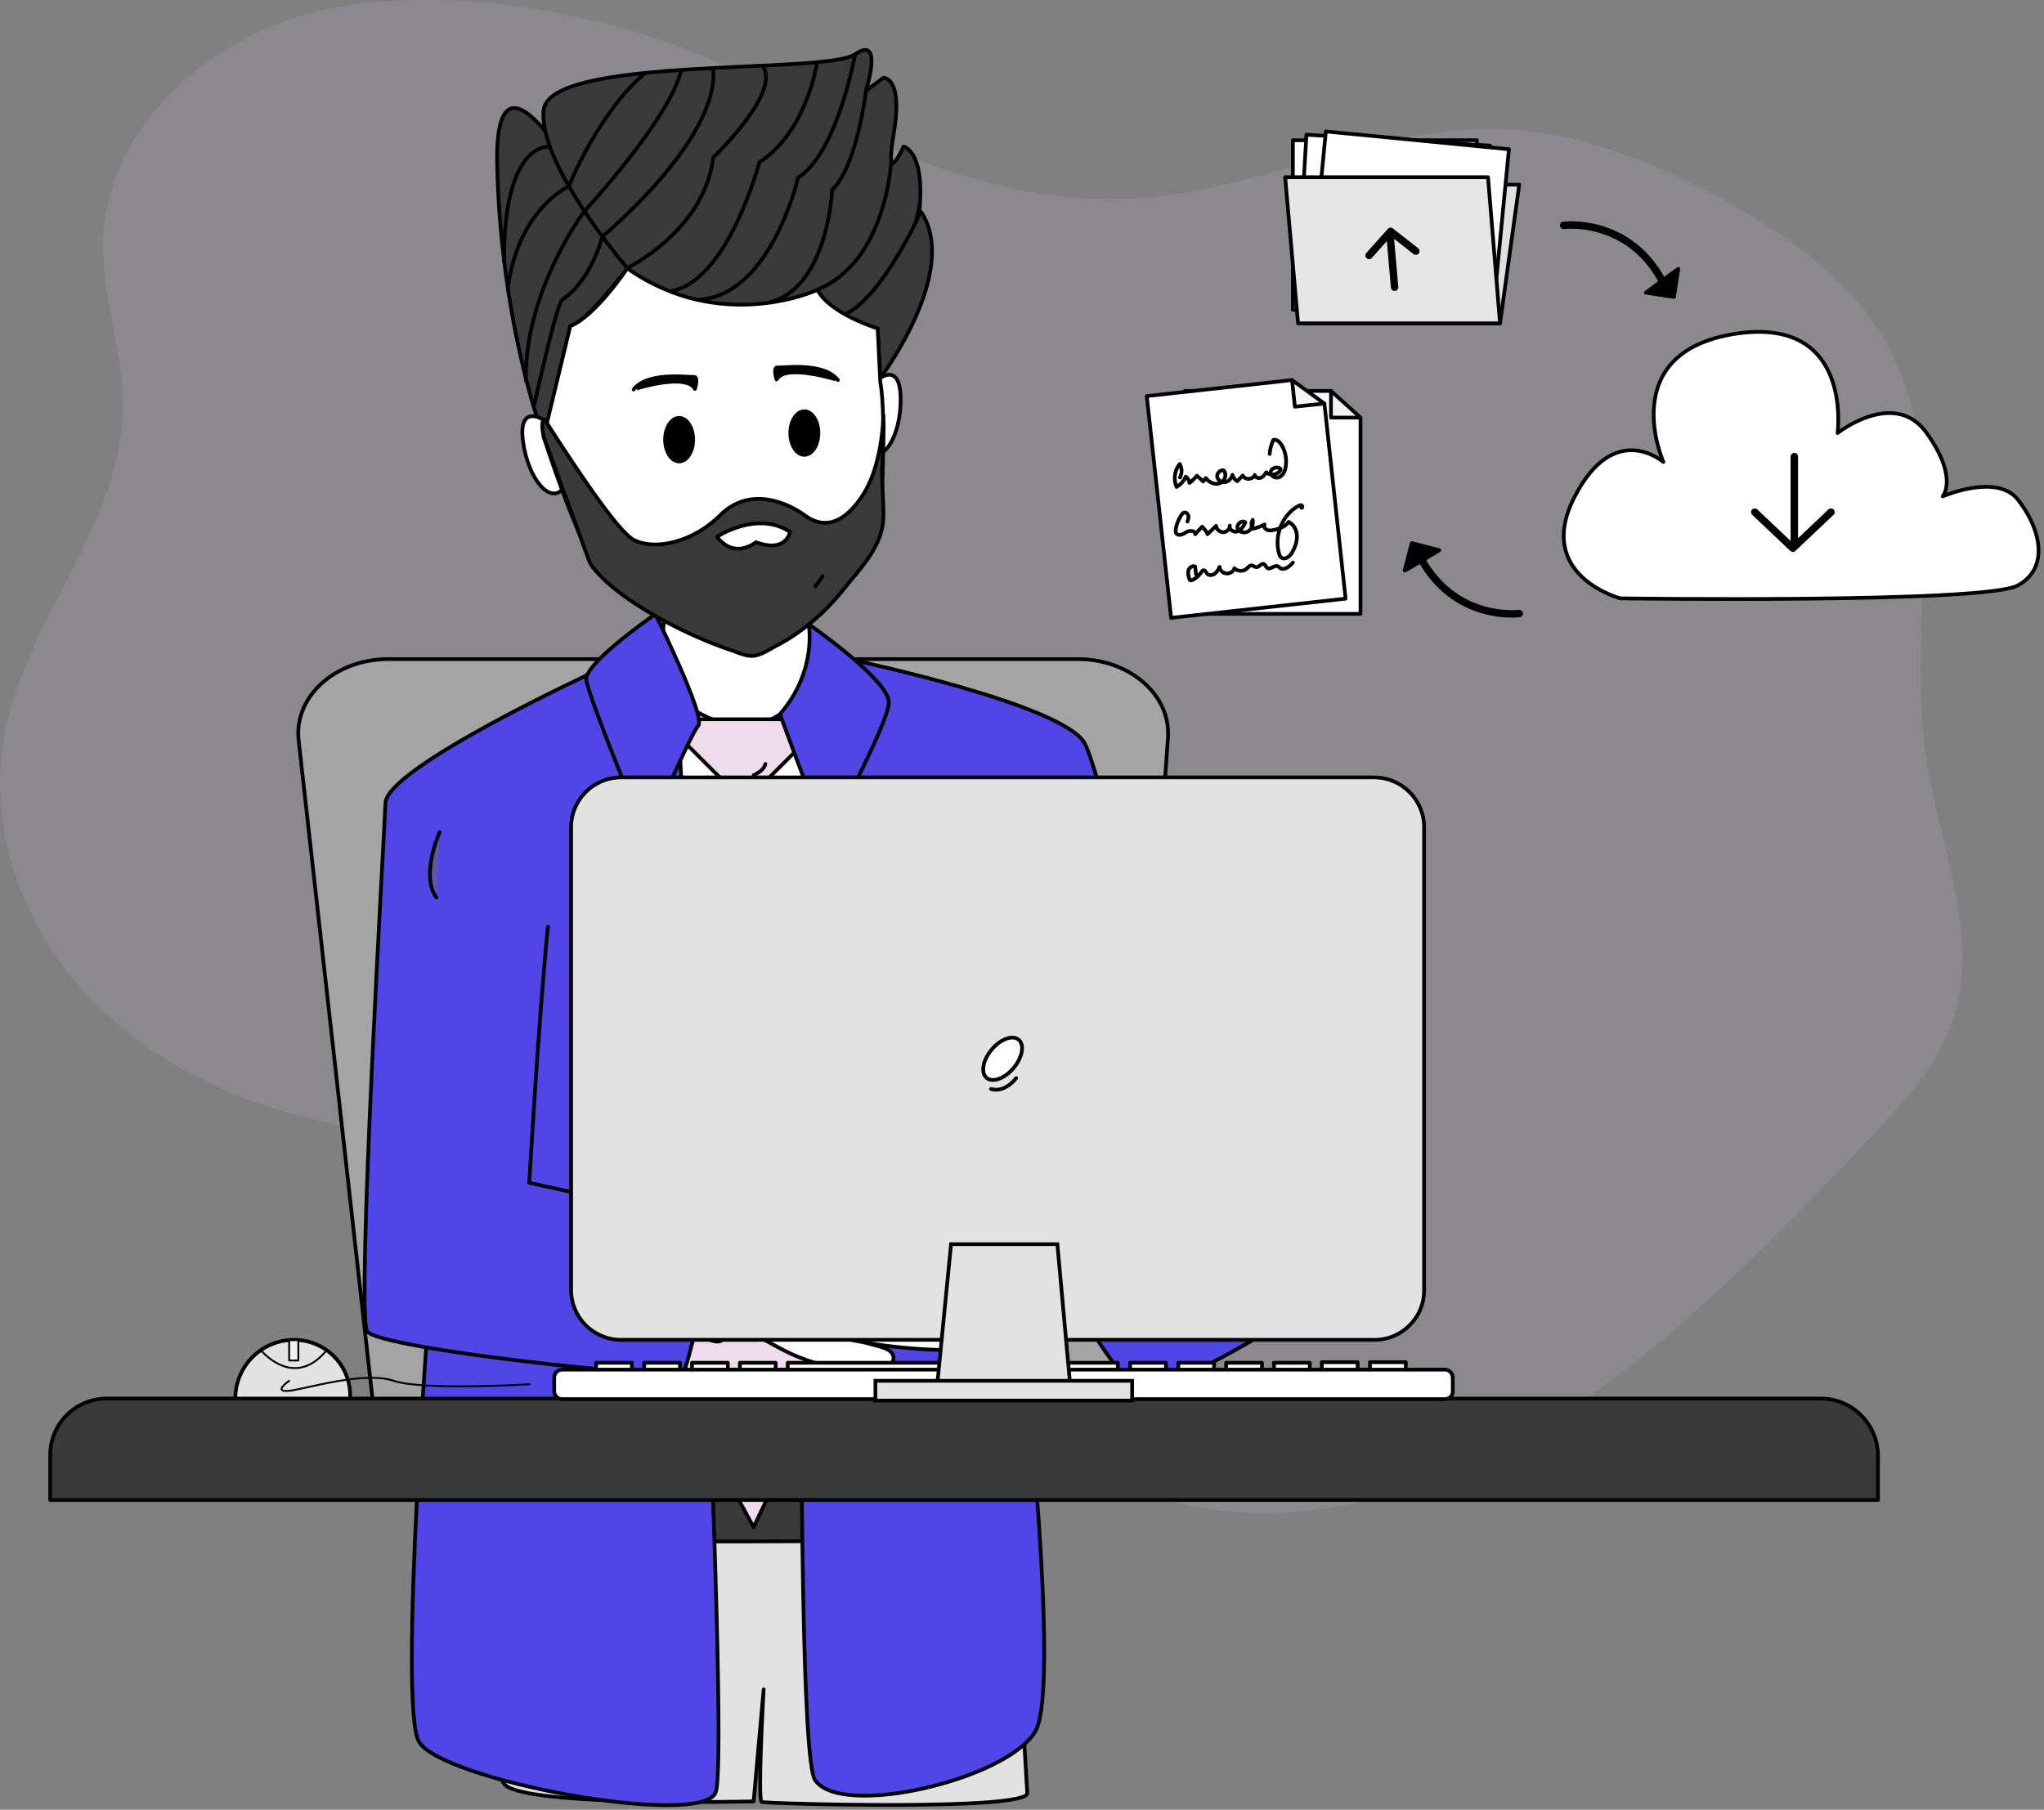 <svg xmlns="http://www.w3.org/2000/svg" width="550" height="487" fill="none"><rect width="100%" height="100%" fill="#808080" stroke="none"/><path fill="#CDBFDE" d="M428.304 375.283c-34.232 23.977-78.873 41.016-120.121 26.522-38.01-13.416-58.904-51.965-92.596-72.165-43.562-26.06-99.381-16.114-147.029-33.076-20.123-7.17-38.858-19.429-51.734-36.699C3.95 242.594-2.682 220.081 1.02 198.725c5.474-31.534 31.996-57.516 32.073-89.59.078-14.726-5.705-29.066-5.397-43.87.694-32.227 30.84-57.361 61.988-63.143 34.772-6.477 82.111 2.39 113.028 19.583 31.842 17.656 66.768 34.232 103.93 31.61 32.999-2.312 64.147-19.583 97.145-18.58 21.588.694 42.173 9.174 61.063 19.66 16.73 9.329 33.153 20.971 42.636 37.779 18.504 33.075 5.165 74.709 10.871 112.333 3.546 23.207 14.417 46.8 7.401 69.159-4.163 13.184-13.955 23.669-23.515 33.615-21.125 22.05-42.328 44.101-66.537 62.605-2.39 1.85-4.857 3.623-7.401 5.397" opacity=".15"/><path fill="#A5A4A4" stroke="#000" stroke-miterlimit="10" d="M276.88 403.655h-151.5c-12.49 0-22.976-7.864-24.132-18.195L80.354 199.188c-1.31-11.72 9.869-21.82 24.132-21.82h185.578c13.955 0 25.058 9.715 24.21 21.203l-13.262 186.272c-.693 10.485-11.256 18.812-24.132 18.812Z"/><path fill="#E2E2E2" stroke="#000" stroke-linecap="round" stroke-linejoin="round" stroke-miterlimit="10" d="M135.866 413.909s-6.091 60.446 0 66.383 66.922 4.472 66.922 4.472l2.698-30.146s-1.696 29.837-.539 30.3c1.156.462 71.702 2.467 71.471-2.39s-4.395-71.548-4.395-71.548z"/><path fill="#fff" stroke="#000" stroke-linecap="round" stroke-linejoin="round" stroke-miterlimit="10" d="M170.483 182.92s67.771-3.624 71.857 2.467-4.857 222.509-4.857 222.509H186.52z"/><path fill="#3A3A3A" stroke="#000" stroke-linecap="round" stroke-linejoin="round" stroke-miterlimit="10" d="M135.866 400.109v14.34s128.37 1.696 134.538-2.159c6.168-3.932 2.467-12.181 2.467-12.181z"/><path fill="#4F46E5" stroke="#000" stroke-linecap="round" stroke-linejoin="round" stroke-miterlimit="10" d="M217.129 176.135s-4.626 292.438 2.158 302.846 51.58 0 59.29-13.03-5.628-126.52-5.628-126.52l3.084-144.175s-57.208-20.972-58.904-19.121"/><path fill="#fff" stroke="#000" stroke-linecap="round" stroke-linejoin="round" stroke-miterlimit="10" d="M178.965 161.949s-.617 15.574-2.776 19.968c0 0 27.293 33.616 46.414-5.782 0 0-5.397-2.39-6.168-15.883-.925-16.19-37.47 1.697-37.47 1.697"/><path fill="#4F46E5" d="M156.143 183.151s11.873-10.254 15.728-12.336 10.717 24.441 10.717 24.441 14.263 277.634 9.946 287.195-74.401-3.47-79.875-13.878c-5.474-10.409 3.007-119.658 3.007-119.658"/><path stroke="#000" stroke-linecap="round" stroke-linejoin="round" stroke-miterlimit="10" d="M156.143 183.151s11.873-10.254 15.728-12.336 10.717 24.441 10.717 24.441 14.263 277.634 9.946 287.195-74.401-3.47-79.875-13.878c-5.474-10.409 3.007-119.658 3.007-119.658"/><path fill="#EEDBEB" stroke="#000" stroke-linecap="round" stroke-linejoin="round" stroke-miterlimit="10" d="m195.849 211.369-11.95 164.762 18.889 34.849 17.039-36.16-15.034-163.451z"/><path fill="#EEDBEB" stroke="#000" stroke-linecap="round" stroke-linejoin="round" stroke-miterlimit="10" d="m185.132 200.652 12.259 12.259c1.619 1.619 4.241 1.619 5.937 0l12.259-12.259c2.621-2.621.771-7.093-2.93-7.093h-24.441c-3.855 0-5.705 4.472-3.084 7.093"/><path fill="#EEDBEB" d="M205.949 205.587s-.154 1.696-3.161 3.007z"/><path stroke="#000" stroke-linecap="round" stroke-linejoin="round" stroke-miterlimit="10" d="M205.949 205.587s-.154 1.696-3.161 3.007"/><path fill="#EEDBEB" d="M210.575 377.287s-3.7 16.808-5.705 20.2z"/><path stroke="#000" stroke-linecap="round" stroke-linejoin="round" stroke-miterlimit="10" d="M210.575 377.287s-3.7 16.808-5.705 20.2"/><path fill="#fff" stroke="#000" stroke-linecap="round" stroke-linejoin="round" stroke-miterlimit="10" d="M221.215 331.028c.309 0 .694.077.925.308.232.308.077.617 0 .925-1.31 2.853-3.469 5.474-6.091 7.479 9.484-.232 19.044.077 28.527 1.002 1.003.077 2.005.231 2.853.694s1.465 1.465 1.002 2.236c-.308.54-.925.771-1.542 1.002-7.016 2.39-15.034 2.082-22.744 1.696 10.331.232 20.663.386 30.994 2.005 1.311.231 3.007.771 2.93 1.927 0 1.08-1.542 1.465-2.776 1.542a485 485 0 0 1-29.992 1.619c4.703.849 9.407.849 14.11 1.388 4.703.54 9.56 1.696 13.261 4.395.694.54 1.465 1.156 1.696 1.927.308.771 0 1.697-.848 2.005-.309.077-.694.077-1.08.077-10.1-.308-20.2-1.696-30.068-4.163 4.703.694 9.329 1.927 13.955 3.161 1.619.462 3.546 1.079 4.009 2.544.385 1.079-.309 2.159-1.388 2.776-1.002.616-2.313.771-3.547.848-7.787.617-15.882-.925-22.975-4.318-3.778-1.773-7.248-4.086-11.18-5.551-3.161-1.156-6.784-1.85-8.943-4.24-4.472-5.012.771-14.958 6.63-16.962 3.393-1.157 7.402-.771 10.949-1.851 3.623-1.079 7.016-4.703 11.333-4.471"/><path fill="#fff" stroke="#000" stroke-linecap="round" stroke-linejoin="round" stroke-miterlimit="10" d="m192.997 330.95 7.247 1.62s-3.624 26.599-6.168 28.218-12.259-5.397-12.259-5.397l8.481-25.057z"/><path fill="#000" d="M191.532 358.552a1.156 1.156 0 1 0 0-2.312 1.156 1.156 0 0 0 0 2.312"/><path fill="#4F46E5" d="M159.458 180.992s-55.588 25.674-55.743 35.157c-.077 4.395-7.94 137.314-4.934 142.095 3.084 4.78 81.802 13.107 84.655 11.102 2.853-1.928 2.005-17.502 16.808-35.234 2.544-3.007-57.825-15.806-57.825-15.806s2.39-42.482 5.012-68.927"/><path stroke="#000" stroke-linecap="round" stroke-linejoin="round" stroke-miterlimit="10" d="M159.458 180.992s-55.588 25.674-55.743 35.157c-.077 4.395-7.94 137.314-4.934 142.095 3.084 4.78 81.802 13.107 84.655 11.102 2.853-1.928 2.005-17.502 16.808-35.234 2.544-3.007-57.825-15.806-57.825-15.806s2.39-42.482 5.012-68.927"/><path fill="#4F46E5" d="M230.082 177.754s56.436 11.95 61.833 22.359c5.397 10.408 28.99 113.182 36.237 119.041 7.247 5.86 27.756 29.298 27.756 29.298s-45.874 32.536-53.122 22.744c-7.247-9.791-33.769-46.182-39.243-89.127"/><path stroke="#000" stroke-linecap="round" stroke-linejoin="round" stroke-miterlimit="10" d="M230.082 177.754s56.436 11.95 61.833 22.359c5.397 10.408 28.99 113.182 36.237 119.041 7.247 5.86 27.756 29.298 27.756 29.298s-45.874 32.536-53.122 22.744c-7.247-9.791-33.769-46.182-39.243-89.127"/><path fill="#5C58A6" d="M304.559 292.632s3.47 10.331 7.787 18.581z"/><path stroke="#000" stroke-linecap="round" stroke-linejoin="round" stroke-miterlimit="10" d="M304.559 292.632s3.47 10.331 7.787 18.581"/><path fill="#5C58A6" d="M118.287 223.936s-5.243 11.72-.848 17.579z"/><path stroke="#000" stroke-linecap="round" stroke-linejoin="round" stroke-miterlimit="10" d="M118.287 223.936s-5.243 11.72-.848 17.579M237.791 246.758l-4.625 63.376M172.951 232.417l6.399 85.889"/><path fill="#4F46E5" stroke="#000" stroke-linecap="round" stroke-linejoin="round" stroke-miterlimit="10" d="M176.343 165.264s-19.043 13.107-18.581 17.656c.463 4.548 16.114 42.327 16.114 42.327s11.873-27.601 14.032-29.991c2.082-2.391-11.565-29.992-11.565-29.992M217.591 167.962s2.467 12.413-7.71 24.21c0 0 7.016 19.583 12.722 32.998 0 0 16.191-29.914 16.576-36.005.309-6.014-21.588-21.203-21.588-21.203"/><path fill="#53549B" d="M174.184 211.369s-1.002 2.313-.462 5.551z"/><path stroke="#000" stroke-linecap="round" stroke-linejoin="round" stroke-miterlimit="10" d="M174.184 211.369s-1.002 2.313-.462 5.551"/><path fill="#53549B" d="M221.909 214.145s1.387 2.159 1.31 4.086z"/><path stroke="#000" stroke-linecap="round" stroke-linejoin="round" stroke-miterlimit="10" d="M221.909 214.145s1.387 2.159 1.31 4.086"/><path fill="#3A3A3A" stroke="#000" stroke-linecap="round" stroke-linejoin="round" stroke-miterlimit="10" d="M146.582 118.542S134.863 88.55 133.784 44.68c-1.156-47.107 35.003 27.448 35.003 27.448S157.916 86.7 153.444 87.702z"/><path fill="#3A3A3A" stroke="#000" stroke-linecap="round" stroke-linejoin="round" stroke-miterlimit="10" d="M168.787 72.128s-23.978-27.756-22.513-42.482 76.02-9.56 83.807-15.034 2.93 9.791 2.93 9.791l4.703-3.47s5.397-.308 2.775 15.035c-2.621 15.343 2.622 3.47 2.622 3.47s6.785 1.233 3.778 21.356c-3.932 25.983-10.717 27.448-10.717 27.448s-6.091 2.39-13.03-5.32-26.137 12.49-54.355-10.794"/><path fill="#3A3A3A" d="M239.796 43.678s-1.388 26.754-19.892 34.31z"/><path stroke="#000" stroke-linecap="round" stroke-linejoin="round" stroke-miterlimit="10" d="M239.796 43.678s-1.388 26.754-19.892 34.31"/><path fill="#3A3A3A" d="M233.011 24.48s-2.39 20.278-9.098 26.6c0 0-1.079 26.522-17.116 30.377"/><path stroke="#000" stroke-linecap="round" stroke-linejoin="round" stroke-miterlimit="10" d="M233.011 24.48s-2.39 20.278-9.098 26.6c0 0-1.079 26.522-17.116 30.377"/><path fill="#3A3A3A" d="M230.082 14.612s-4.626 26.29-15.343 33.23c0 0-7.325 31.842-26.908 32.844"/><path stroke="#000" stroke-linecap="round" stroke-linejoin="round" stroke-miterlimit="10" d="M230.082 14.612s-4.626 26.29-15.343 33.23c0 0-7.325 31.842-26.908 32.844"/><path fill="#3A3A3A" d="M219.827 16.77s-2.467 18.35-15.497 26.908c0 0-8.481 32.382-24.055 34.695"/><path stroke="#000" stroke-linecap="round" stroke-linejoin="round" stroke-miterlimit="10" d="M219.827 16.77s-2.467 18.35-15.497 26.908c0 0-8.481 32.382-24.055 34.695"/><path fill="#3A3A3A" d="M168.787 72.128s20.817-10.1 23.13-29.76c0 0 18.504-17.58 13.261-24.672"/><path stroke="#000" stroke-linecap="round" stroke-linejoin="round" stroke-miterlimit="10" d="M168.787 72.128s20.817-10.1 23.13-29.76c0 0 18.504-17.58 13.261-24.672M191.917 18.312c1.773 19.275-29.837 45.335-29.837 45.335s-2.853 11.642-10.794 17.039c0 0-.771-1.774-7.633 28.604"/><path stroke="#000" stroke-linecap="round" stroke-linejoin="round" stroke-miterlimit="10" d="M183.282 18.93c-3.007 13.03-25.983 37.855-25.983 37.855s-16.19 21.357-15.805 45.643M173.644 19.623c-12.798 10.794-20.585 30.531-20.585 30.531s-13.647 6.014-16.422 27.525M147.971 39.515s-12.49-1.928-12.336 30.917M227.46 84.618s15.497-5.783 20.046-29.606"/><path fill="#3A3A3A" stroke="#000" stroke-linecap="round" stroke-linejoin="round" stroke-miterlimit="10" d="M236.866 101.734s21.665-28.681 10.948-44.795c0 0-10.254 22.899-20.354 27.602 0 0 4.934 4.626 8.789 5.782z"/><path fill="#fff" d="M146.12 112.913s-6.708-4.317-5.397 5.783 7.402 17.501 11.025 12.49"/><path stroke="#000" stroke-linecap="round" stroke-linejoin="round" stroke-miterlimit="10" d="M146.12 112.913s-6.708-4.317-5.397 5.783 7.402 17.501 11.025 12.49"/><path fill="#fff" d="M236.172 102.197s6.014-5.243 6.168 4.934-4.78 18.35-9.175 13.955"/><path stroke="#000" stroke-linecap="round" stroke-linejoin="round" stroke-miterlimit="10" d="M236.172 102.197s6.014-5.243 6.168 4.934-4.78 18.35-9.175 13.955"/><path fill="#fff" stroke="#000" stroke-miterlimit="10" d="M146.274 117.539s8.558 26.677 13.724 33.847c5.243 7.17 40.246 26.522 43.484 24.595 3.238-1.928 25.597-18.196 33.384-35.081 0 0 1.851-27.987 0-38.087l-.694-14.417s-13.03-4.01-16.191-10.409c0 0-25.751 12.105-51.194-5.782 0 0-8.403 12.721-15.342 15.574z"/><path fill="#3A3A3A" stroke="#000" stroke-linecap="round" stroke-linejoin="round" stroke-miterlimit="10" d="M146.583 112.99c3.7 5.629 18.889 29.684 23.978 32.305 5.551 2.853 15.728.771 23.207-6.63 8.095-8.096 18.426-3.162 22.744 0 4.317 3.161 9.714 3.392 15.42-5.089 7.324-10.871 5.32-29.992 5.859-18.195-.154 2.698-.308 7.093-.385 9.791-.309 3.007.385 9.715.308 13.57-.077 8.095-5.705 13.569-10.562 19.66-3.316 4.163-7.094 7.941-11.334 11.025a49 49 0 0 1-6.862 4.318c-1.927 1.002-4.549 2.852-6.785 2.775-2.081-.077-4.549-1.31-6.553-1.927-2.39-.848-4.78-1.773-7.093-2.776a118 118 0 0 1-13.57-6.862c-5.551-3.315-11.256-7.17-15.342-12.181-.463-.54-1.003-1.542-1.234-2.236l-3.855-10.563c-1.773-4.857-3.547-9.637-5.32-14.494-.925-2.545-1.85-5.012-2.775-7.556-.309-.771-1.08-5.012.154-4.935"/><path fill="#fff" stroke="#000" stroke-linecap="round" stroke-linejoin="round" stroke-miterlimit="10" d="M192.919 144.447s10.794-7.17 19.661-1.311c0 0-.925 5.783-9.175 2.776 0 0-5.705 4.78-10.486-1.465"/><path fill="#000" stroke="#000" stroke-linecap="round" stroke-linejoin="round" stroke-miterlimit="10" d="M208.956 102.119s-1.079-3.392.308-3.238c1.465.154 12.336-1.542 16.191 3.393.077 0-14.109-4.55-16.499-.155M186.983 104.664s1.079-3.393-.309-3.238c-1.465.154-12.336-1.542-16.191 3.392 0-.077 14.187-4.626 16.5-.154M182.742 124.17c2.087 0 3.778-2.624 3.778-5.86s-1.691-5.859-3.778-5.859-3.778 2.623-3.778 5.859 1.692 5.86 3.778 5.86M216.435 122.397c2.086 0 3.777-2.624 3.777-5.86s-1.691-5.86-3.777-5.86-3.778 2.624-3.778 5.86 1.691 5.86 3.778 5.86"/><path fill="#3A3A3A" d="M221.369 155.01s-1.311 2.004-2.005 2.775z"/><path stroke="#000" stroke-linecap="round" stroke-linejoin="round" stroke-miterlimit="10" d="M221.369 155.01s-1.311 2.004-2.005 2.775M489.212 384.689s4.781 4.317 4.318 9.56"/><path fill="#3A3A3A" stroke="#000" stroke-linecap="round" stroke-linejoin="round" stroke-miterlimit="10" d="M505.326 403.655H13.509v-12.104a15.17 15.17 0 0 1 15.189-15.189h461.208c8.558 0 15.42 6.939 15.42 15.42z"/><path fill="#fff" stroke="#000" stroke-linecap="round" stroke-linejoin="round" stroke-miterlimit="10" d="M300.782 366.724h-88.819v5.166h88.819zM208.725 366.724h-9.637v5.166h9.637zM195.849 366.724h-9.637v5.166h9.637zM182.974 366.724h-9.638v5.166h9.638zM170.021 366.724h-9.637v5.166h9.637zM352.438 366.724h-9.637v5.166h9.637zM339.563 366.724h-9.638v5.166h9.638zM326.687 366.724h-9.637v5.166h9.637zM378.267 366.57h-9.638v5.166h9.638zM365.314 366.57h-9.638v5.166h9.638zM313.734 366.724h-9.637v5.166h9.637z"/><path fill="#fff" stroke="#000" stroke-linecap="round" stroke-linejoin="round" stroke-miterlimit="10" d="M388.752 376.516H151.286a2.155 2.155 0 0 1-2.159-2.159v-3.623a2.155 2.155 0 0 1 2.159-2.159h237.466a2.155 2.155 0 0 1 2.159 2.159v3.623c.077 1.234-.926 2.159-2.159 2.159"/><path fill="#E2E2E2" stroke="#000" stroke-miterlimit="10" d="M369.862 360.557H167.091c-7.401 0-13.415-6.014-13.415-13.416V222.626c0-7.402 6.014-13.416 13.415-13.416h202.694c7.402 0 13.416 6.014 13.416 13.416v124.515c.077 7.402-5.937 13.416-13.339 13.416Z"/><path fill="#fff" stroke="#000" stroke-linecap="round" stroke-linejoin="round" stroke-miterlimit="10" d="M265.477 290.06c1.631 1.369 4.883.178 7.265-2.66s2.989-6.248 1.358-7.616c-1.631-1.369-4.883-.178-7.265 2.66s-2.989 6.248-1.358 7.616"/><path stroke="#000" stroke-linecap="round" stroke-linejoin="round" stroke-miterlimit="10" d="M273.422 290.12s-2.835 4.035-6.76 2.944"/><path fill="#E2E2E2" stroke="#000" stroke-miterlimit="10" d="M288.292 376.362h-36.468l4.086-41.557h28.604z"/><path fill="#E2E2E2" stroke="#000" stroke-miterlimit="10" d="M304.637 371.582h-69.081v5.32h69.081zM79.12 360.557c-8.711 0-15.805 7.093-15.805 15.805h30.917v-.617c.077-8.404-6.707-15.188-15.111-15.188Z"/><path fill="#F4F4F5" stroke="#000" stroke-linecap="round" stroke-linejoin="round" stroke-miterlimit="10" stroke-width=".5" d="M80.277 360.634H77.81v5.474h2.467z"/><path stroke="#000" stroke-linecap="round" stroke-linejoin="round" stroke-miterlimit="10" stroke-width=".5" d="M70.177 363.332s8.867 10.871 17.733 0M77.81 371.582s-4.626 3.161 0 2.698c4.626-.539 20.123-5.397 28.141-2.698 8.018 2.698 36.545.925 36.545.925"/><path stroke="#000" stroke-linecap="round" stroke-linejoin="round" stroke-miterlimit="10" stroke-width="2" d="M420.748 60.64s17.27-2.236 26.522 14.957"/><path fill="#000" stroke="#000" stroke-linecap="round" stroke-linejoin="round" stroke-miterlimit="10" d="m442.876 78.758 7.556 1.157 1.156-7.556c-.771.463-8.712 6.4-8.712 6.4"/><path stroke="#000" stroke-linecap="round" stroke-linejoin="round" stroke-miterlimit="10" stroke-width="2" d="M408.798 165.11s-17.271 2.235-26.523-14.958"/><path fill="#000" stroke="#000" stroke-linecap="round" stroke-linejoin="round" stroke-miterlimit="10" d="m387.287 148.071-7.402-1.928-1.927 7.402c.848-.309 9.329-5.474 9.329-5.474"/><path fill="#fff" stroke="#000" stroke-linecap="round" stroke-linejoin="round" stroke-miterlimit="10" d="M436.014 161.023s-23.13-6.091-12.413-27.139c10.716-21.125 23.978-9.56 23.978-9.56s-13.03-29.298 19.12-34.463c32.074-5.089 27.756 26.676 27.756 26.676s15.343-12.105 23.978 0 4.317 17.039 4.317 17.039 14.495-6.322 20.201.848c5.782 7.247 8.943 18.196 0 23.13-8.944 4.857-106.937 3.469-106.937 3.469"/><path stroke="#000" stroke-linecap="round" stroke-linejoin="round" stroke-miterlimit="10" stroke-width="2" d="M482.813 145.989v-23.13M482.428 147.531l10.254-9.715M482.428 147.531l-10.255-9.715"/><path fill="#E0E0E0" stroke="#000" stroke-linecap="round" stroke-linejoin="round" stroke-miterlimit="10" d="M350.973 87.008h52.659l5.166-37.316h-54.664z"/><path fill="#fff" stroke="#000" stroke-linecap="round" stroke-linejoin="round" stroke-miterlimit="10" d="M397.387 37.742h-49.498v45.642h49.498z"/><path fill="#fff" stroke="#000" stroke-linecap="round" stroke-linejoin="round" stroke-miterlimit="10" d="m400.953 39.18-49.414-2.925-2.696 45.566 49.413 2.924z"/><path fill="#fff" stroke="#000" stroke-linecap="round" stroke-linejoin="round" stroke-miterlimit="10" d="m406.026 40.16-49.265-4.786-4.414 45.429 49.265 4.786z"/><path fill="#E5E5E5" stroke="#000" stroke-linecap="round" stroke-linejoin="round" stroke-miterlimit="10" d="M403.632 87.008h-54.355l-3.469-39.32h54.586z"/><path stroke="#000" stroke-linecap="round" stroke-linejoin="round" stroke-miterlimit="10" stroke-width="2" d="m374.025 63.184 1.234 14.11M374.18 62.259l-5.783 6.476M374.18 62.259l6.784 5.32"/><path fill="#fff" d="M366.085 112.374v52.813h-47.262v-59.984h39.32"/><path stroke="#000" stroke-linecap="round" stroke-linejoin="round" stroke-miterlimit="10" d="M366.085 112.374v52.813h-47.262v-59.984h39.32"/><path fill="#F4F4F5" stroke="#000" stroke-linecap="round" stroke-linejoin="round" stroke-miterlimit="10" d="m366.084 112.374-7.941-7.171v7.171z"/><path stroke="#000" stroke-linecap="round" stroke-linejoin="round" stroke-miterlimit="10" d="M325.299 127.948c.693-1.08.848-2.467.308-3.624-1.542 1.542-2.159 4.009-1.542 6.091 1.156-.463 2.159-1.388 2.776-2.467.539.462.848 1.079.771 1.773.771-.463 1.542-1.002 2.235-1.696.54.54 1.003 1.156 1.542 1.696.232-.308.54-.54.771-.848.771 1.234 2.236 2.159 3.624 1.85s2.313-2.236 1.388-3.392c-.925-.308-1.928.617-1.851 1.619.078 1.002 1.08 1.696 2.005 1.619s1.773-.771 2.082-1.696c.154.694.617 1.388 1.156 1.85l1.619-1.387c.386 1.31 2.622 1.464 3.239.231 0 .694.848 1.156 1.541.925.694-.154 1.157-.694 1.62-1.234.925 1.003 2.775 1.08 3.7 0q.232-.231.232-.462c0-.231-.309-.386-.54-.386-.771-.231-1.773 0-2.159.694-.462 1.08.925 2.236 2.082 1.928s1.773-1.542 2.082-2.622a9 9 0 0 0-.463-6.013c-.386-.849-1.079-1.697-2.005-1.542a10.8 10.8 0 0 0-1.387 3.7M326.07 139.975c.231-.539.462-1.002.385-1.619-.077-.54-.616-1.079-1.156-.925-.309.077-.463.308-.694.54-.771 1.002-1.465 2.158-1.85 3.315-.155.462-.309 1.002-.077 1.388.462.848 1.85.385 2.698 0 .925-.386 2.467-.155 2.313.771.694-.617 1.388-1.234 2.082-1.774.539.617 1.002 1.388 1.233 2.159.848-.617 1.696-1.311 2.545-1.927 0 .925.771 1.773 1.696 1.85s1.85-.694 2.004-1.542c-.462 1.002.848 2.005 1.851 1.773 1.079-.231 1.773-1.233 2.39-2.081-.771-.848-2.467.231-2.236 1.31.231 1.157 1.696 1.697 2.775 1.157 1.08-.54 1.542-1.773 1.62-2.93-.54.617-.694 1.619-.232 2.39 1.157-.077 2.236-.385 3.316-.848-.309.617.077 1.388.771 1.619.616.231 1.31.154 2.004 0 1.388-.231 2.93-.54 3.778-1.696 1.311.771 1.927 2.39 1.85 3.932s-.771 2.93-1.619 4.163c-.771 1.157-2.39 2.159-3.315 1.157-.231-.308-.308-.617-.385-1.002-.926-4.858 1.927-10.178 6.399-12.182.308-.154.694-.231.925-.077.308.154.231.694-.077.694M326.764 154.239v-2.082c-.617-.386-1.542.077-1.85.771s-.232 1.465-.077 2.236c0 .231.077.462.308.54a.66.66 0 0 0 .54 0c1.002-.386 1.927-1.003 2.621-1.851.154-.154.308-.385.54-.385.462 0 .617.616.848 1.002.385.617 1.388.694 2.082.308.693-.385 1.079-1.079 1.464-1.696 0 .925.694 1.773 1.62 2.005.925.231 1.927-.309 2.312-1.157.771.925 2.236 1.157 3.239.463.462-.309 1.002-.925 1.542-.771.385.077.694.462 1.079.54.771.154 1.388-.926 2.082-.617.462.231.539.848.925 1.156.771.617 1.927-.617 2.853-.154.231.154.385.308.616.54 1.08.848 2.622-.154 3.624-1.08"/><path fill="#fff" d="m356.37 108.596 5.705 52.504-46.953 5.166-6.554-59.675 39.09-4.317"/><path stroke="#000" stroke-linecap="round" stroke-linejoin="round" stroke-miterlimit="10" d="m356.37 108.596 5.705 52.504-46.953 5.166-6.554-59.675 39.09-4.317"/><path fill="#F4F4F5" stroke="#000" stroke-linecap="round" stroke-linejoin="round" stroke-miterlimit="10" d="m356.37 108.596-8.712-6.322.771 7.17z"/><path stroke="#000" stroke-linecap="round" stroke-linejoin="round" stroke-miterlimit="10" d="M317.512 128.487c.617-1.156.54-2.544-.077-3.623-1.388 1.696-1.696 4.163-.848 6.168 1.079-.617 2.005-1.619 2.467-2.776.54.386.925 1.002 1.002 1.696.771-.539 1.388-1.233 2.005-1.927.54.54 1.157 1.002 1.696 1.542l.694-.925c.848 1.156 2.467 1.927 3.778 1.387 1.388-.462 2.005-2.467 1.002-3.469-.925-.154-1.85.848-1.696 1.773s1.234 1.542 2.159 1.388 1.696-1.002 1.927-1.927c.232.693.694 1.31 1.311 1.696.463-.54 1.002-1.003 1.465-1.542.54 1.31 2.776 1.156 3.238-.154.077.693 1.002 1.002 1.619.771.617-.232 1.08-.849 1.465-1.465 1.002.925 2.853.771 3.701-.386.077-.154.231-.308.154-.462-.077-.232-.308-.309-.54-.386-.848-.154-1.773.154-2.081.925-.386 1.08 1.156 2.082 2.236 1.619 1.079-.462 1.619-1.696 1.773-2.852.308-2.005-.077-4.164-1.157-5.86-.462-.771-1.31-1.542-2.158-1.311-.54 1.157-.926 2.468-1.003 3.778M319.517 140.361c.154-.54.385-1.08.231-1.619-.154-.54-.694-1.003-1.234-.771-.231.077-.462.385-.617.616-.693 1.08-1.233 2.236-1.464 3.547-.078.463-.155 1.002.077 1.388.616.848 1.85.231 2.698-.309.848-.539 2.467-.462 2.39.54.617-.694 1.234-1.311 1.851-2.004.616.539 1.156 1.233 1.464 2.004.771-.771 1.542-1.465 2.313-2.236.078.925 1.003 1.696 1.928 1.696s1.773-.848 1.773-1.773c-.385 1.002 1.08 1.928 2.082 1.542s1.619-1.388 2.082-2.39c-.848-.771-2.39.463-2.082 1.542s1.927 1.465 2.853.848c1.002-.617 1.387-1.927 1.233-3.084-.462.694-.462 1.696 0 2.39a12 12 0 0 0 3.161-1.156c-.308.617.232 1.388.925 1.542.617.154 1.311 0 2.005-.154 1.388-.386 2.853-.926 3.547-2.082 1.387.694 2.158 2.159 2.235 3.701.078 1.542-.462 3.006-1.156 4.317-.617 1.234-2.159 2.467-3.161 1.465-.231-.231-.386-.617-.463-.925-1.387-4.78.771-10.331 5.089-12.799.308-.154.617-.308.925-.231.309.154.309.694 0 .694M321.829 154.547l-.231-2.082c-.694-.308-1.542.232-1.773.926-.231.693-.077 1.464.154 2.235.077.232.154.463.308.54.155.077.386 0 .54-.077 1.002-.463 1.851-1.234 2.467-2.159.155-.231.309-.462.54-.462.463-.077.694.539.925.848.463.616 1.465.539 2.082.077.617-.463 1.002-1.157 1.311-1.851.077.926.925 1.697 1.85 1.774s1.85-.463 2.159-1.388c.848.848 2.313.925 3.238.154.463-.385.848-1.002 1.465-.925.385.077.694.385 1.156.463.771.077 1.311-1.08 2.005-.849.463.155.617.849 1.002 1.08.848.54 1.851-.848 2.776-.463.231.077.462.309.617.463 1.156.771 2.621-.463 3.469-1.465"/></svg>